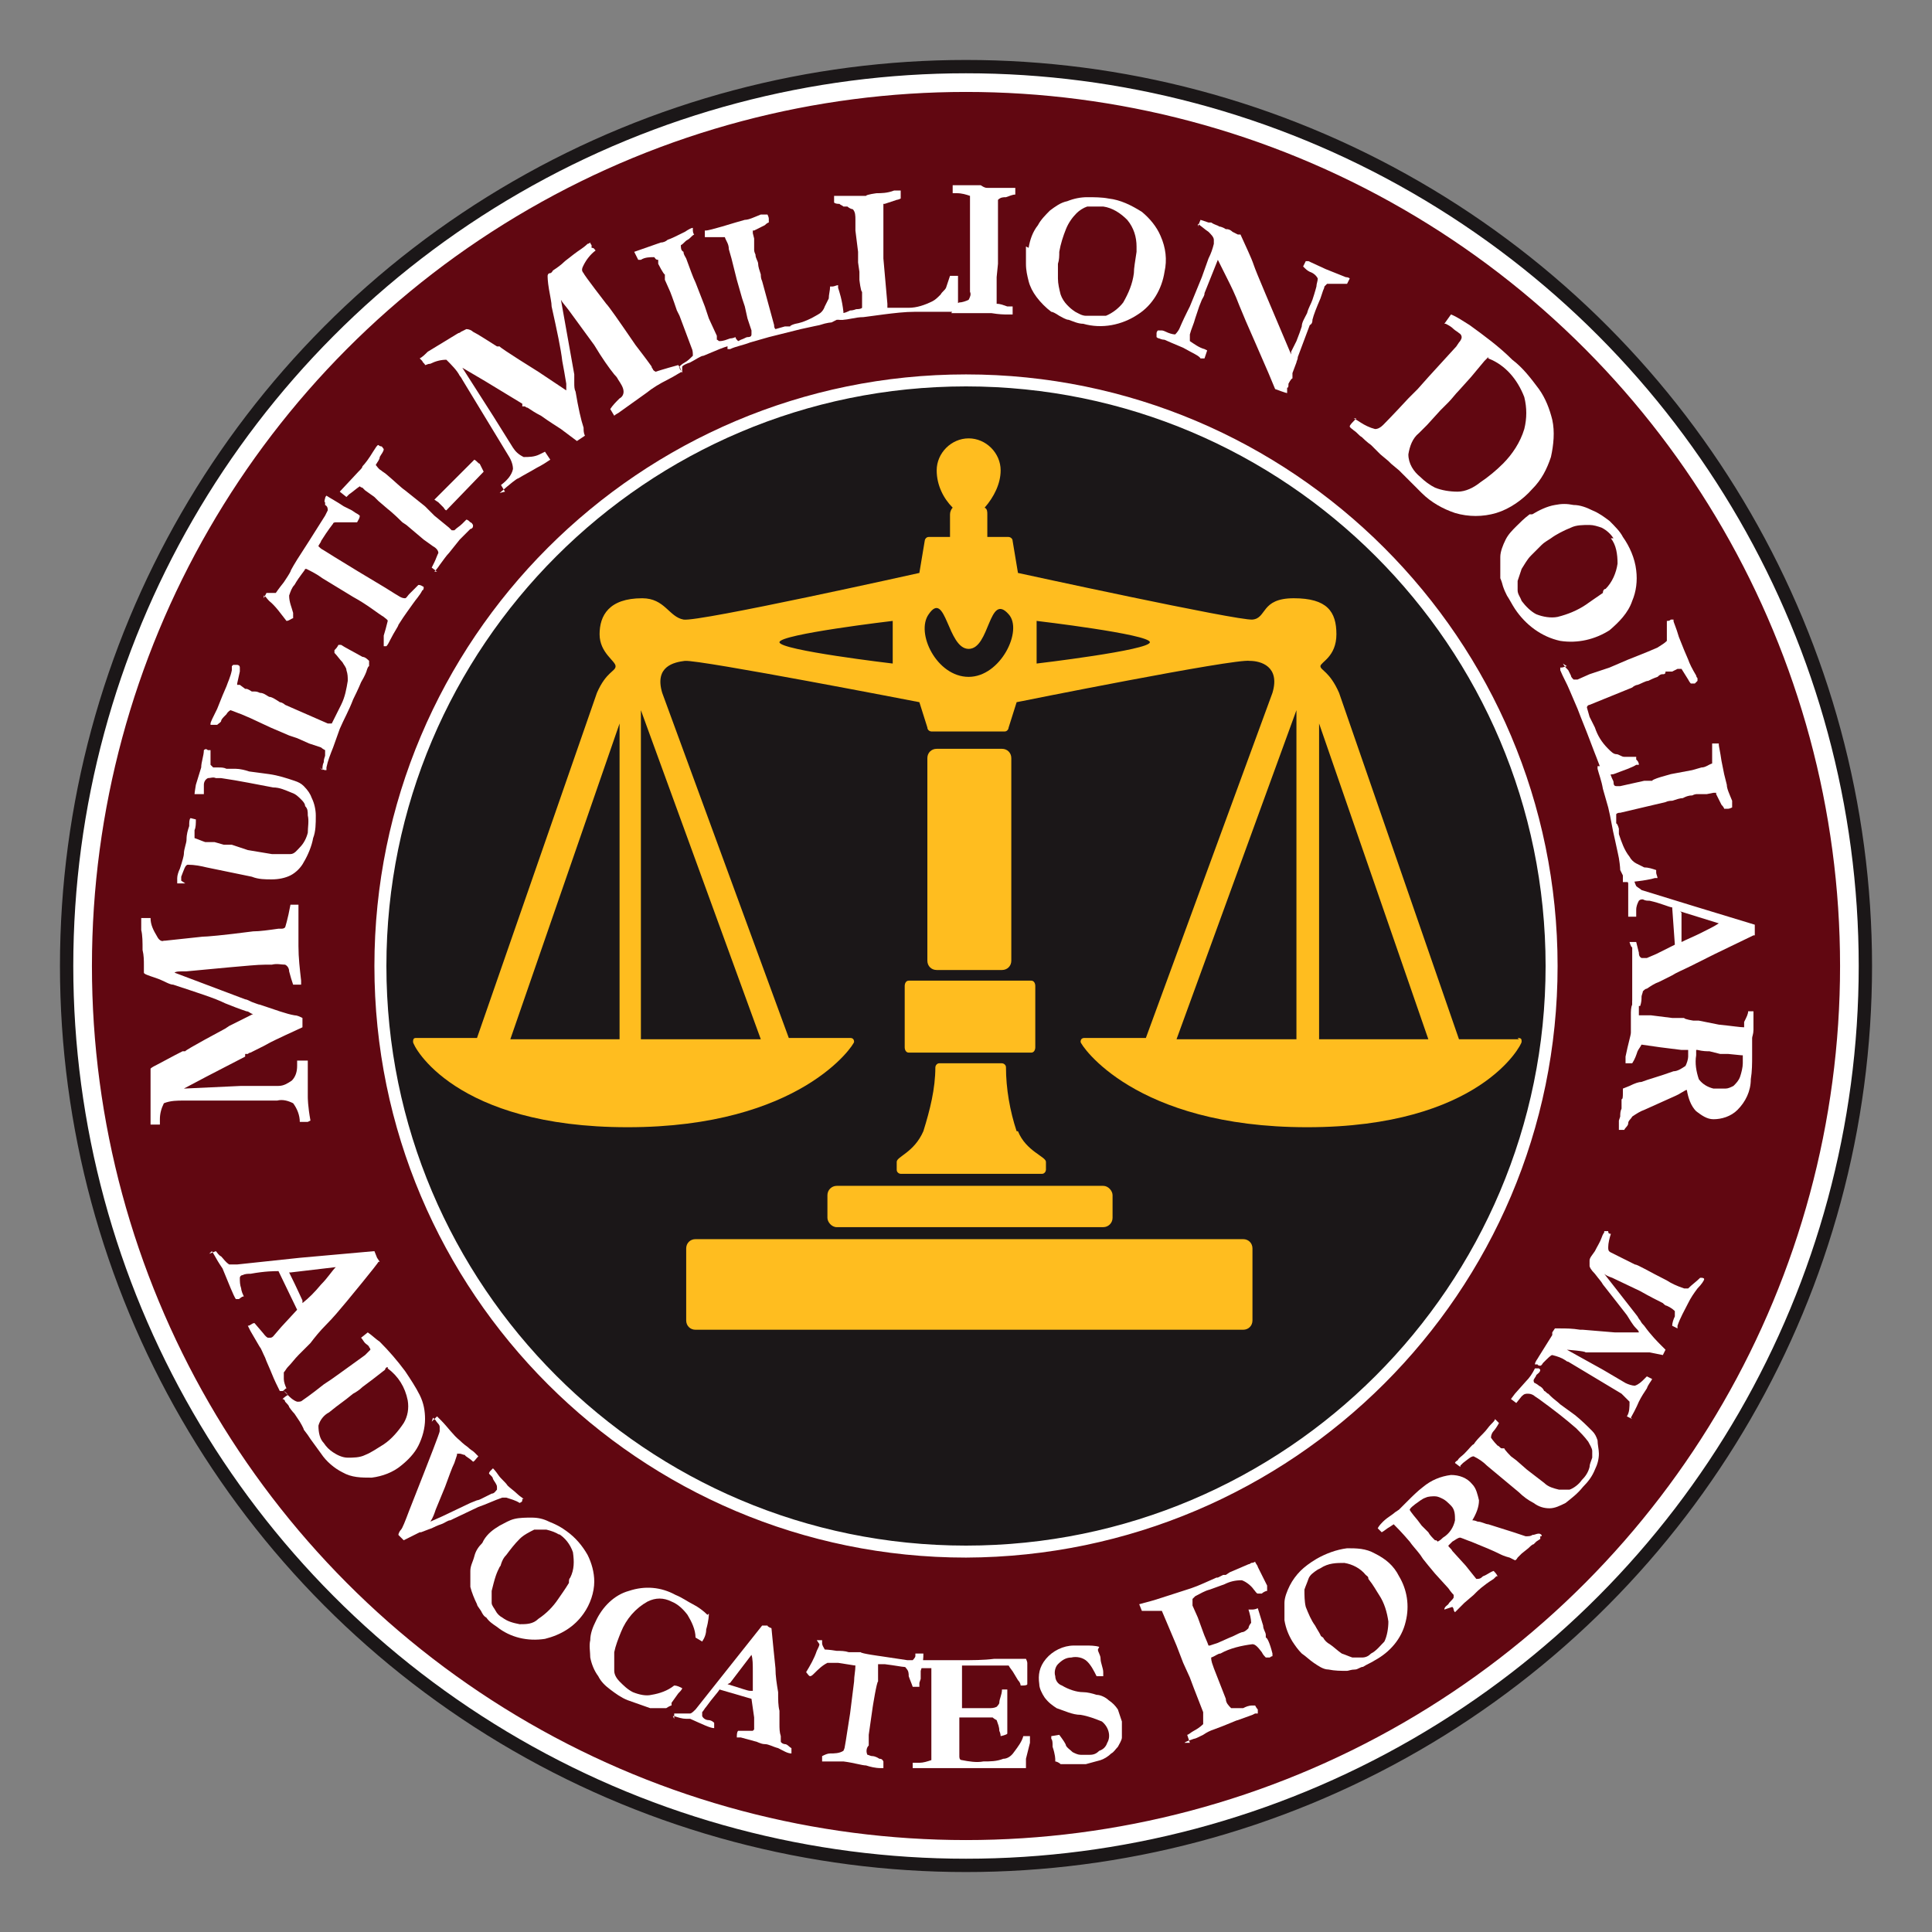<?xml version="1.0" encoding="UTF-8"?>
<svg id="Layer_1" xmlns="http://www.w3.org/2000/svg" width="145" height="145" version="1.1" viewBox="0 0 145 145">
  <rect x="0" y="0" width="145" height="145" fill="#808080" stroke="none"/>
  <!-- Generator: Adobe Illustrator 29.1.0, SVG Export Plug-In . SVG Version: 2.1.0 Build 142)  -->
  <g id="Group_142">
    <path id="Path_161" d="M140,72.5c0,37.3-30.2,67.5-67.5,67.5S5,109.8,5,72.5c0-37.3,30.2-67.5,67.5-67.5,37.3,0,67.5,30.2,67.5,67.5h0" fill="#fff"/>
    <circle id="Ellipse_10" cx="72.5" cy="72.5" r="67.5" fill="none" stroke="#1b1718"/>
    <path id="Path_162" d="M137.6,72.5c0,36-29.2,65.1-65.1,65.1S7.4,108.5,7.4,72.5C7.4,36.5,36.5,7.4,72.5,7.4s65.1,29.2,65.1,65.1h0" fill="#610711"/>
    <circle id="Ellipse_11" cx="72.5" cy="72.5" r="65.1" fill="none" stroke="#610711" stroke-miterlimit="4" stroke-width="1"/>
    <path id="Path_163" d="M116.4,72.5c0,24.3-19.7,43.9-43.9,43.9-24.3,0-43.9-19.7-43.9-43.9,0-24.3,19.7-43.9,43.9-43.9,24.3,0,43.9,19.7,43.9,43.9" fill="#1b1718"/>
    <path id="Path_164" d="M72.5,116.9c-24.5,0-44.4-19.9-44.4-44.4,0-24.5,19.9-44.4,44.4-44.4,24.5,0,44.4,19.9,44.4,44.4,0,24.5-19.9,44.3-44.4,44.4M72.5,29c-24,0-43.5,19.5-43.5,43.5s19.5,43.5,43.5,43.5,43.5-19.5,43.5-43.5h0c0-24-19.5-43.5-43.5-43.5" fill="#fff"/>
    <path id="Rectangle_92" d="M52.2,93h41.1c.4,0,.7.3.7.7v5.4c0,.4-.3.7-.7.7h-41.1c-.4,0-.7-.3-.7-.7h0v-5.4c0-.4.3-.7.7-.7Z" fill="#ffbd1f"/>
    <rect id="Rectangle_93" x="62.1" y="89" width="21.4" height="3.1" rx=".7" ry=".7" fill="#ffbd1f"/>
    <path id="Path_165" d="M76.3,84.9c-.5-1.5-.8-3.2-.8-4.8,0-.2-.2-.3-.3-.3h-4.7c-.2,0-.3.2-.3.3,0,1.6-.4,3.2-.9,4.8-.7,1.6-2,1.9-2,2.3v.6c0,.2.2.3.3.3h10.6c.2,0,.3-.2.3-.3h0v-.6c0-.4-1.5-.8-2.1-2.3" fill="#ffbd1f"/>
    <path id="Path_166" d="M77.7,78.6c0,.2-.1.4-.3.4h-9.2c-.2,0-.3-.2-.3-.4v-4.6c0-.2.1-.4.3-.4h9.2c.2,0,.3.2.3.4v4.6Z" fill="#ffbd1f" fill-rule="evenodd"/>
    <path id="Rectangle_94" d="M70.3,56.2h4.9c.4,0,.7.3.7.7h0v15.2c0,.4-.3.7-.7.7h-4.9c-.4,0-.7-.3-.7-.7v-15.2c0-.4.3-.7.7-.7Z" fill="#ffbd1f"/>
    <path id="Path_167" d="M114,78h-4.5l-9-26c-.7-1.6-1.4-1.7-1.4-2s1.2-.7,1.2-2.4-.7-2.7-3.2-2.7-2,1.5-3.1,1.6-17.6-3.5-17.6-3.5l-.4-2.4c0-.2-.2-.3-.3-.3h-1.6c0,0,0-.2,0-.3v-1.4c0-.2,0-.4-.2-.5.7-.8,1.2-1.8,1.2-2.8,0-1.3-1.1-2.4-2.4-2.4s-2.4,1.1-2.4,2.4c0,1.1.5,2.1,1.2,2.8-.1.1-.2.3-.2.5v1.4c0,0,0,.2,0,.3h-1.6c-.2,0-.3.2-.3.3h0s-.4,2.4-.4,2.4c0,0-16.6,3.7-17.7,3.5s-1.4-1.6-3.1-1.6c-2.5,0-3.2,1.3-3.2,2.7s1.2,2,1.2,2.4-.7.4-1.4,2l-9,25.9h-4.5c-.2,0-.3,0-.3.3,0,0,0,0,0,0,0,.3,3.1,6.4,16.1,6.4s17-6.2,17-6.4c0-.2-.1-.3-.3-.3,0,0,0,0,0,0h-4.6l-9.5-25.9c-.6-2,.9-2.3,1.7-2.4,1.1-.1,17.6,3.1,17.6,3.1l.6,1.9c0,.2.2.3.3.3h5.5c.2,0,.3-.2.3-.3l.6-1.9s16.4-3.3,17.5-3.1c.8,0,2.3.4,1.7,2.4l-9.5,25.9h-4.6c-.2,0-.3.1-.3.3,0,0,0,0,0,0,0,.2,4,6.4,17,6.4s16.1-6.2,16.1-6.4c0-.2,0-.3-.3-.3,0,0,0,0,0,0M46.5,78h-8.2l8.2-23.7v23.7ZM57.1,78h-9v-24.7l9,24.7ZM67,49.8s-8.5-1-8.5-1.6,8.5-1.6,8.5-1.6v3.2ZM72.7,50.8c-2.4,0-4-3.3-3-4.7,1.3-1.9,1.4,2.6,3,2.6s1.5-4.3,3-2.6c1.1,1.2-.6,4.7-3,4.7M77.8,49.8v-3.2s8.5,1,8.5,1.6-8.5,1.6-8.5,1.6M97.3,78h-9l9-24.7v24.7ZM99,78v-23.7l8.2,23.7h-8.2Z" fill="#ffbd1f"/>
    <path id="Path_168" d="M23.1,84.2h-.6c0-.5-.2-1-.5-1.4-.4-.2-.8-.3-1.2-.2h-3.3c0,0-3.3,0-3.3,0h-.4c-.5,0-1,0-1.5.2-.2.4-.3.8-.3,1.2,0,.2,0,.3,0,.4-.2,0-.3,0-.4,0h-.3c0-.2,0-.5,0-.8v-2.7c0,0,0-.1,0-.3v-.4c.1-.1.3-.2.5-.3.4-.2,1.1-.6,1.9-1h.2c0-.1,3-1.7,3-1.7l.3-.2.6-.3.6-.3.6-.3c-.2,0-.3-.2-.5-.2-.6-.2-1.1-.4-1.6-.6-.8-.4-2.1-.8-3.9-1.4-.3,0-.7-.3-1.3-.5s-.9-.3-.9-.4c0,0,0-.2,0-.3,0,0,0-.2,0-.3,0-.3,0-.7-.1-1.1,0-.6,0-1.1-.1-1.5,0-.4,0-.6,0-.7,0,0,0-.1,0-.2,0,0,.2,0,.2,0h.5c0,.5.2.9.5,1.4.1.2.3.4.5.3h.1s2.8-.3,2.8-.3c.3,0,1.5-.1,3.8-.4.5,0,1.2-.1,1.9-.2,0,0,.2,0,.2,0,.1,0,.2,0,.3-.1,0,0,.2-.6.4-1.7,0,0,.2,0,.2,0,.1,0,.3,0,.4,0,0,.2,0,.6,0,1.2,0,.6,0,1.2,0,1.9,0,.9.1,1.7.2,2.6,0,.1,0,.2,0,.3h-.6c-.1-.3-.2-.6-.3-1,0-.2-.1-.4-.3-.5-.3,0-.6-.1-1,0-.2,0-.4,0-.5,0-.6,0-1.5.1-2.7.2l-3.2.3c-.5,0-.8,0-.9.1l5.3,2c.1,0,.3.1.5.2.3.1.5.2.6.2,1.2.4,2,.7,2.6.8.2,0,.4.1.6.2v.7s-1.3.6-1.3.6c-.4.2-.9.4-1.6.8-.4.2-.8.4-1,.5-.1,0-.2.1-.2.1h-.2c0,.1,0,.1,0,.2l-2.9,1.5-1.7.9,4.3-.2h2.8c.4,0,.7-.2,1-.4.3-.3.4-.7.4-1.1v-.4c0,0,.8,0,.8,0,0,.4,0,.7,0,1.1,0,.5,0,1.1,0,1.6,0,.1,0,.7.2,1.8" fill="#fff"/>
    <path id="Path_169" d="M13.9,66.3h-.6c0-.2,0-.3,0-.4,0-.2.1-.5.2-.7.2-.6.3-1,.3-1.1,0-.4.2-.8.2-1.1,0-.4.1-.7.2-1,0-.3,0-.5.1-.6h0s.4.1.4.1h0c0,.3,0,.6-.1.8,0,.2,0,.4,0,.6.3.1.5.2.8.3.2,0,.3,0,.4,0h.3s.7.2.7.2h.6c0,0,1.2.4,1.2.4l1.8.3c.5,0,.9,0,1.4,0,.3,0,.5-.3.7-.5.3-.3.5-.7.6-1.1,0-.4.1-.9,0-1.3,0-.3,0-.5-.2-.7,0-.2-.2-.4-.3-.5-.2-.2-.4-.4-.7-.5-.5-.2-.9-.4-1.4-.4-1.1-.2-2.5-.5-3.9-.7h-.4c-.2-.1-.4,0-.6,0-.2.1-.3.3-.3.5v.7c-.1,0-.2,0-.2,0h-.5c0-.1.1-.7.1-.7l.4-1.3c0-.4.2-.9.2-1.3h0c.1-.1.2-.1.3,0,0,0,.1,0,.2,0,0,.2,0,.4,0,.6,0,.2,0,.4,0,.5,0,0,.1.1.2.2,0,0,.2,0,.4,0,.2,0,.4,0,.6.1.2,0,.3,0,.4,0s.2,0,.3,0c.3,0,.7.1,1,.2l1.5.2c.7.1,1.3.3,1.9.5.3.1.5.2.7.4.3.3.5.6.6.9.2.4.3.9.3,1.3,0,.6,0,1.2-.2,1.7-.1.6-.4,1.3-.7,1.8-.2.4-.6.8-1,1-.4.2-.9.3-1.4.3-.5,0-1,0-1.5-.2l-3.4-.7c-.4-.1-.9-.2-1.4-.2-.2,0-.3.4-.5.9,0,.1,0,.2,0,.3" fill="#fff"/>
    <path id="Path_170" d="M24.2,57.8c0-.2,0-.4.1-.6,0-.3.1-.4.1-.5,0-.1,0-.3,0-.4,0,0-.2-.1-.3-.2l-.9-.3-.9-.4-.6-.2-.7-.3-.7-.3-1.5-.7-.7-.3h0c-.3-.1-.5-.2-.8-.3,0,0-.2.1-.3.3l-.2.2c0,0-.2.2-.2.3,0,.1-.2.2-.3.3-.1,0-.2,0-.3,0,0,0,0,0-.2,0,0,0,0,0,0-.1,0-.1.2-.5.5-1.1l.4-1,.3-.7c.1-.3.3-.7.4-1.2,0-.1,0-.2,0-.3,0,0,0,0,.1-.1,0,0,.2,0,.3,0,0,0,.2,0,.2.2,0,.1,0,.2,0,.3l-.2.9s0,0,0,.1c0,0,0,0,0,0h.2c0,0,.4.3.4.3h.1s0,0,0,0c0,0,.1,0,.4.2,0,0,.1,0,.2,0s.2,0,.4.1c.3,0,.5.2.7.3.2,0,.5.2.8.4.1,0,.3.1.4.2l3.2,1.4c0,0,.2,0,.3,0l.3-.6.2-.4.2-.4c.3-.6.4-1.2.5-1.8,0-.3,0-.5-.1-.8,0-.2-.2-.4-.3-.6-.2-.2-.4-.5-.6-.7v-.2c.1-.1.2-.2.3-.4h.2c.3.2.9.5,1.6.9.2,0,.4.2.5.3,0,0,0,.1,0,.2v.2c-.1,0-.2.4-.2.4,0,0-.1.3-.4.8,0,0-.2.5-.6,1.3-.3.8-.7,1.5-1,2.2l-.5,1.4c-.2.5-.4,1-.5,1.5h0c0,.1,0,.2,0,.2,0,0,0,0-.1,0-.1,0-.3-.1-.4-.2" fill="#fff"/>
    <path id="Path_171" d="M19.8,44.9l.2-.4h.1c.2,0,.4,0,.6,0,0,0,.2-.3.6-.8.2-.3.4-.6.5-.8h0c0-.1.5-.9.5-.9l.9-1.4,1.2-1.9.2-.4c0-.1,0-.3-.2-.4v-.2c-.1,0,0-.3,0-.3,0,0,0-.1.1-.2.3.2.7.4,1.3.8l.6.3.3.2c0,0,.2.1.3.2,0,.2-.1.3-.2.5-.3,0-.6,0-.9,0-.2,0-.4,0-.7,0,0,0-.2,0-.2.1,0,0-.4.5-.9,1.3,0,.1-.2.3-.2.4.1.1.2.2.4.3l.8.5,1.8,1.1,2,1.2.8.5c.2.1.4.3.7.3.1,0,.2-.2.3-.3,0,0,.2-.2.4-.4,0,0,.2-.2.3-.3.2,0,.3.1.3.1,0,0,.1,0,.1.1,0,0,0,.2-.1.2-.2.4-.5.7-.7,1-.2.3-.6.8-1.1,1.6,0,.1-.3.5-.6,1.1-.1.2-.2.4-.3.5,0,0-.1,0-.1,0h-.1c0,0,0-.1,0-.1,0-.2,0-.5,0-.7.1-.3.2-.7.3-1.1,0-.1-.2-.2-.3-.3-.5-.3-1.2-.9-2.3-1.5l-2.3-1.4c-.4-.3-.8-.5-1.2-.7,0,0,0,0-.1,0,0,0,0,0,0,0,0,.1-.4.5-.8,1.2-.2.2-.3.5-.4.8,0,.5.2.9.3,1.3,0,.2,0,.3,0,.4-.1,0-.3.2-.5.2-.4-.5-.8-1.1-1.3-1.5-.2-.2-.3-.4-.4-.4" fill="#fff"/>
    <path id="Path_172" d="M32.8,42.9l-.4-.3c0,0,.1-.2.2-.4.1-.2.2-.5.3-.7,0-.2-.2-.4-.4-.5l-.7-.5-1.3-1.1-.3-.2c-.7-.7-1.1-1-1.1-1l-.7-.6-.3-.3-.7-.5-.2-.2c0,0-.1,0-.2-.1-.3.2-.5.4-.8.6,0,0-.1.1-.2.2l-.5-.4,1.4-1.5c.2-.2.3-.3.3-.4.2-.2.5-.6.8-1.1.2-.3.3-.5.4-.5,0,0,.1.1.2.1s.1.1.2.2c0,.2-.2.4-.3.6,0,.2-.2.4-.3.6.1.1.2.3.4.4.1.1.3.2.4.3.6.5,1.1,1,1.4,1.2l1.5,1.2.7.7,1.1.9.2.2s0,0,.2,0c.2-.2.4-.3.6-.5,0,0,.1-.1.3-.3.1,0,.2.1.3.2,0,0,.1,0,.2.2,0,0,0,0,0,.1,0,.1-.1.2-.2.2,0,0,0,0-.1.1,0,0-.3.3-.7.7l-.8,1c-.2.2-.4.5-.7.9-.2.3-.3.4-.4.5" fill="#fff"/>
    <path id="Path_173" d="M32.9,37.2l1.6-1.6.8-.8c.1-.1.2-.2.3-.3.2.1.3.3.4.3h0c0,0,.2.4.2.4,0,0,0,0,.1.2h0c0,0-2.8,2.9-2.8,2.9-.1,0-.2-.2-.2-.2,0,0-.2-.2-.3-.3,0,0,0,0-.1-.1l-.3-.2h0Z" fill="#fff"/>
    <path id="Path_174" d="M37.9,36.9l-.3-.5c.4-.3.8-.7.9-1.2,0-.4-.2-.8-.4-1.1l-1.7-2.8-1.7-2.8c-.1-.2-.2-.3-.2-.3-.2-.4-.6-.8-1-1.2-.4,0-.8.1-1.2.3-.2,0-.3.1-.4.1,0-.1-.2-.2-.2-.3l-.2-.2c.2-.1.4-.3.6-.5l2.3-1.4c0,0,.1,0,.2-.1l.4-.2c.2,0,.4.1.5.2.4.2,1,.6,1.8,1.1h.2c0,.1,2.9,1.9,2.9,1.9l.3.2.6.4.6.4.6.4c0-.2,0-.4,0-.5-.1-.6-.2-1.2-.3-1.7-.1-.9-.4-2.3-.8-4.1,0-.3-.1-.7-.2-1.3s-.1-.9-.1-1c0,0,0-.2.2-.2,0,0,.1,0,.2-.2.3-.2.6-.4.9-.7.5-.4.9-.7,1.2-.9.3-.2.5-.4.5-.4,0,0,.1,0,.2-.1,0,0,0,.1.1.2v.2c.2,0,.2.1.3.2-.4.3-.7.7-.9,1.1-.1.2-.2.4,0,.6h0c0,.1,1.7,2.3,1.7,2.3.2.2.9,1.2,2.2,3.1.3.4.7.9,1.2,1.6,0,0,0,.1.1.2,0,.1.2.2.2.2s.6-.2,1.7-.5c0,0,.1.1.1.2,0,.1.1.2.2.3-.1,0-.5.3-1.1.6-.6.3-1.1.6-1.6,1-.7.5-1.4,1-2.1,1.5,0,0-.2.1-.3.2l-.3-.5c.2-.3.4-.5.7-.8.2-.1.3-.3.3-.5,0-.3-.2-.6-.4-.9-.1-.2-.2-.3-.3-.4-.4-.5-.9-1.2-1.5-2.2l-1.9-2.6c-.3-.4-.5-.6-.6-.8l1,5.6c0,.1,0,.3,0,.6,0,.3,0,.5.1.7.2,1.2.4,2.1.6,2.7,0,.2,0,.4.1.6l-.6.4-1.2-.9c-.3-.2-.8-.5-1.5-1-.4-.2-.7-.4-1-.6-.1,0-.2-.1-.2-.1h-.2c0-.2,0-.2,0-.2l-2.8-1.7-1.7-1,2.3,3.6,1.5,2.4c.2.3.4.5.8.7.4,0,.8,0,1.2-.2l.4-.2.4.6c-.3.2-.6.4-1,.6-.5.3-.9.5-1.4.8-.1,0-.6.4-1.4,1.1" fill="#fff"/>
    <path id="Path_175" d="M51.2,28l-.2-.5c0,0,.2-.2.4-.3.2-.1.4-.3.6-.5,0-.2,0-.4-.1-.6l-.3-.8-.6-1.6-.2-.4c-.3-.9-.5-1.4-.5-1.4l-.4-.9v-.4c-.1,0-.5-.8-.5-.8v-.3c-.2,0-.2-.1-.3-.2-.3,0-.7,0-1,.2,0,0-.2,0-.2,0l-.3-.6,2-.7c.2,0,.4-.1.5-.2.3-.1.7-.3,1.3-.6.3-.2.5-.3.6-.3,0,0,0,.2,0,.2,0,0,0,.2.1.3-.2.1-.3.3-.5.4-.2.1-.3.3-.5.4,0,.2,0,.4.2.5,0,.2.1.3.2.5.3.8.5,1.4.7,1.8l.7,1.8.3.9.6,1.3v.3c.1,0,.1.1.2.1.3,0,.5-.1.8-.2,0,0,.2,0,.4-.1,0,.1.1.2.2.3,0,0,0,.1,0,.2,0,0,0,0-.1,0-.1,0-.2.1-.2.1,0,0-.1,0-.2,0,0,0-.4.1-.9.3l-1.2.5c-.2,0-.6.3-1,.5-.3.1-.5.2-.6.3" fill="#fff"/>
    <path id="Path_176" d="M55,25.8c.2-.1.4-.2.6-.3.3-.1.4-.2.5-.2.1,0,.3,0,.3-.2,0,0,0-.2,0-.3l-.3-.9-.2-.9-.2-.6-.2-.7-.2-.7-.4-1.6-.2-.7h0c0-.4-.2-.6-.3-.9-.1,0-.3,0-.5,0h-.3c-.1,0-.2,0-.3,0-.1,0-.3,0-.4,0,0-.1,0-.2,0-.3,0,0,0,0,0-.2,0,0,0,0,.1,0,.1,0,.5-.1,1.2-.3l1-.3.7-.2c.3,0,.7-.2,1.2-.4.1,0,.2,0,.3,0,0,0,.1,0,.2,0,0,0,.1.2.1.3,0,0,0,.2,0,.3,0,0-.1,0-.3.2l-.8.4s0,0-.1,0c0,0,0,0,0,0v.2s.1.4.1.4h0c0,.1,0,.2,0,.2,0,0,0,.2,0,.4,0,0,0,.1,0,.2s0,.2.1.4c0,.3.2.5.2.7,0,.2.1.5.2.8,0,.1,0,.3.1.5l.9,3.3c0,.1,0,.2.1.3l.7-.2h.4c0-.1.4-.2.4-.2.6-.1,1.2-.4,1.7-.7.2-.1.4-.3.5-.6.1-.2.2-.4.3-.6,0-.3.1-.6.1-.9h.2c.1,0,.3-.1.4-.1v.2c.1.3.3.9.4,1.8,0,.2,0,.4,0,.6,0,0-.1,0-.2,0h-.3c0,0-.4.2-.4.2,0,0-.3,0-.9.2,0,0-.5.1-1.4.3-.8.2-1.6.4-2.4.6l-1.4.4c-.5.2-1.1.3-1.5.5h-.1s0,0-.1,0c0,0,0,0,0-.1,0-.1,0-.3,0-.4" fill="#fff"/>
    <path id="Path_177" d="M63.2,23.5c.2,0,.4-.1.6-.2.3,0,.4-.1.5-.1.1,0,.3,0,.4-.1,0,0,0-.2,0-.3v-.9c-.1,0-.2-.9-.2-.9v-.6c0,0-.1-.7-.1-.7v-.8c0,0-.2-1.6-.2-1.6v-.7c0,0,0-.1,0-.1,0-.3,0-.6-.2-.8-.1,0-.3-.1-.4-.2h-.3c-.1-.1-.2-.1-.3-.2-.1,0-.3,0-.4-.1,0-.1,0-.2,0-.3,0,0,0,0,0-.2,0,0,0,0,.1,0,.1,0,.5,0,1.3,0h1c0-.1.8-.2.8-.2.3,0,.8,0,1.3-.2.2,0,.2,0,.3,0,0,0,.1,0,.2,0,0,0,0,.2,0,.3,0,0,0,.2,0,.3,0,0-.2.1-.3.1l-.9.3s0,0-.1,0c0,0,0,0,0,0v.2s0,.5,0,.5h0c0,.1,0,.2,0,.2,0,0,0,.2,0,.4,0,0,0,.1,0,.2s0,.2,0,.4c0,.3,0,.5,0,.8,0,.3,0,.5,0,.9,0,.1,0,.3,0,.5l.3,3.4c0,.1,0,.2,0,.3h.7s.4,0,.4,0h.5c.6,0,1.2-.2,1.8-.5.2-.1.4-.3.6-.5.1-.2.3-.3.4-.5.1-.3.2-.6.3-.9h.2c.1,0,.3,0,.4,0v.2c0,.3,0,1,0,1.8,0,.2,0,.4,0,.7,0,0-.1,0-.2,0h-.3s-.4,0-.4,0c0,0-.3,0-.9,0,0,0-.6,0-1.4,0s-1.6.1-2.4.2l-1.5.2c-.6,0-1.1.2-1.6.2h-.1s0,0-.1,0c0,0,0,0,0-.1,0-.1,0-.3,0-.4" fill="#fff"/>
    <path id="Path_178" d="M71.5,23.3v-.5c.1,0,.3,0,.5-.1.2,0,.5-.1.7-.2.1-.2.2-.4.1-.6v-.9s0-1.7,0-1.7v-.4c0-1,0-1.5,0-1.5v-1s0-.4,0-.4v-.8s0-.3,0-.3c0,0,0-.2,0-.2-.3-.1-.6-.2-1-.2,0,0-.2,0-.3,0v-.6h2.1c.3.2.4.2.5.2.3,0,.7,0,1.4,0,.4,0,.6,0,.7,0v.2c0,0,0,.2,0,.3-.2,0-.4.1-.7.2-.2,0-.4,0-.6.2,0,.2,0,.4,0,.5,0,.2,0,.3,0,.5,0,.8,0,1.4,0,1.9v1.9s-.1,1-.1,1v1.5s0,.3,0,.3c0,0,0,.1,0,.2.3,0,.5.1.8.2,0,0,.2,0,.4,0,0,.1,0,.2,0,.4,0,0,0,.1,0,.2,0,0,0,0-.1,0-.2,0-.2,0-.3,0,0,0-.1,0-.2,0,0,0-.4,0-1-.1h-1.3c-.3,0-.6,0-1.1,0-.3,0-.5,0-.6,0" fill="#fff"/>
    <path id="Path_179" d="M77.2,18.6c.1-.6.3-1.2.7-1.7.2-.4.6-.8.9-1.1.4-.3.8-.6,1.3-.7.5-.2,1-.3,1.5-.3.5,0,1.1,0,1.6.1.9.1,1.7.5,2.5,1,.6.5,1.1,1.1,1.4,1.8.4.9.5,1.8.3,2.7-.2,1.3-.9,2.5-2,3.2-1.2.8-2.7,1.1-4.1.7-.4,0-.8-.2-1.1-.3-.2,0-.5-.2-.7-.3-.3-.2-.5-.3-.6-.3-.4-.3-.8-.7-1.1-1.1-.3-.4-.5-.8-.6-1.2-.1-.4-.2-.8-.2-1.3,0-.4,0-.9,0-1.3M82.8,15.5c-.4,0-.8,0-1.2,0-.3.1-.6.3-.8.5-.3.3-.6.7-.8,1.2-.2.5-.4,1.1-.5,1.7,0,.3,0,.6-.1.9,0,0,0,.2,0,.3,0,.3,0,.5,0,.8,0,.4.1.8.2,1.2.1.3.3.6.5.8.2.2.3.3.6.5.2.1.5.3.8.3.5,0,1,0,1.5,0,.5-.2,1-.6,1.3-1,.4-.7.7-1.4.8-2.2,0-.4.1-.9.2-1.6h0c0-.2,0-.3,0-.4,0-.7-.2-1.4-.7-2-.5-.5-1.1-.9-1.8-1" fill="#fff"/>
    <path id="Path_180" d="M89.9,17l.2-.5.6.2h.2c.3.2.5.2.6.3,0,0,.2,0,.5.2,0,0,.1,0,.1,0s.2,0,.4.2l.4.2s.1,0,.2,0c.4.9.8,1.7,1,2.3.2.6,1.2,2.9,2.8,6.7v-.2c0,0,.4-.8.4-.8.2-.5.3-.8.4-1.1,0-.3.2-.6.4-1,.1-.4.3-.7.4-1,.2-.6.3-1,.3-1,0-.2.1-.4.1-.6-.1-.2-.3-.4-.6-.5-.2-.1-.3-.2-.5-.4l.2-.4h.2c0,0,1.3.6,1.3.6l1.5.6c0,0,.2,0,.3.1l-.2.4c-.1,0-.2,0-.4,0-.2,0-.4,0-.6,0-.2,0-.3,0-.5,0,0,0-.1.1-.2.2,0,0,0,.1-.1.3,0,0-.1.3-.2.6-.3.7-.5,1.2-.6,1.6,0,.1,0,.3-.2.4l-.9,2.4c0,.2-.1.3-.1.4l-.3.8v.4c-.1,0-.3.4-.3.4,0,.2,0,.3-.1.3v.4c-.1,0-.9-.3-.9-.3l-.5-1.2-1-2.3-.7-1.6-.5-1.2c-.3-.8-.6-1.4-.9-2l-.7-1.4-1,2.5c0,.2-.1.3-.2.5l-.2.5-.3.9c-.1.4-.3.8-.4,1.2,0,0,0,.2,0,.3,0,0,0,.2,0,.2.3.2.7.5,1.1.6,0,0,0,0,.2.1l-.2.6h-.3c-.1-.2-.6-.4-1.3-.8-.7-.3-1.2-.5-1.4-.6-.2,0-.4-.1-.4-.1,0,0-.1,0-.2-.1,0-.1,0-.2,0-.3,0,0,0-.1.1-.2.1,0,.2,0,.3,0,0,0,.1,0,.3.1.2.1.5.2.7.2,0,0,.2-.2.3-.4.3-.7.5-1.1.6-1.3l.2-.4.9-2.2.5-1.4c.2-.4.3-.7.4-1.1,0-.1,0-.2,0-.3,0-.2-.2-.4-.4-.6-.3-.2-.5-.4-.8-.6" fill="#fff"/>
    <path id="Path_181" d="M101.6,31.4c0,0,.2.1.5.3.3.2.7.4,1.1.5.2,0,.4-.1.6-.3,0,0,.7-.7,1.9-2l.7-.7.8-.9,2.1-2.3.2-.3c0,0,.2-.2.2-.4,0,0,0-.2-.2-.3-.1-.1-.3-.2-.4-.3-.2-.2-.4-.3-.6-.4h-.1c0,0,.5-.7.5-.7.5.2.9.5,1.4.8,1.1.8,2.2,1.6,3.2,2.6.8.6,1.4,1.4,2,2.2.5.7.8,1.5,1,2.3.2.9.1,1.9-.1,2.8-.3.9-.7,1.7-1.4,2.4-.7.8-1.7,1.5-2.7,1.8-1,.3-2.1.3-3.1,0-.9-.3-1.8-.8-2.5-1.5l-1.3-1.3-.4-.4-.6-.5-.2-.2-.6-.5-.7-.7s-.3-.2-.7-.6c-.2-.1-.3-.3-.6-.5-.1-.1-.3-.2-.3-.3,0-.1.2-.3.5-.6M111.7,26.8c-.1.1-.2.2-.3.3l-1,1.2-.9,1c-.3.3-.5.6-.8.9l-.6.6-1,1.1-.6.6c-.5.4-.7,1-.8,1.6,0,.7.4,1.3.9,1.7.3.3.7.6,1.1.8.5.2,1.1.3,1.7.3.6,0,1.2-.3,1.7-.7.6-.4,1.2-.9,1.7-1.4.7-.7,1.3-1.6,1.6-2.6.2-.8.2-1.6,0-2.4-.5-1.3-1.4-2.4-2.7-2.9" fill="#fff"/>
    <path id="Path_182" d="M115,38.6c.5-.3,1.1-.6,1.7-.7.5-.1.9-.1,1.4,0,.5,0,1,.2,1.4.4.5.2.9.5,1.3.8.4.4.8.8,1,1.2.5.7.9,1.6,1,2.5.1.8,0,1.6-.3,2.3-.3.9-1,1.6-1.7,2.2-1.1.7-2.4,1-3.7.8-1.4-.3-2.6-1.2-3.4-2.4-.2-.3-.4-.7-.6-1-.1-.2-.2-.4-.3-.7-.1-.4-.2-.6-.2-.6,0-.5,0-1.1,0-1.6,0-.4.2-.9.4-1.3.2-.4.5-.7.8-1,.3-.3.6-.6,1-.9M121.1,40.4c-.2-.3-.5-.6-.9-.8-.3-.1-.6-.2-.9-.2-.5,0-1,0-1.4.2-.5.2-1.1.5-1.5.8-.3.2-.5.3-.7.5,0,0-.1.1-.2.2-.2.2-.4.4-.6.6-.3.3-.5.7-.7,1-.1.3-.2.6-.3.9,0,.2,0,.5,0,.7,0,.3.2.5.3.8.3.4.7.8,1.1,1,.5.2,1.1.3,1.6.2.8-.2,1.5-.5,2.1-.9.3-.2.7-.5,1.3-.9h0c0-.2.1-.3.2-.3.5-.5.8-1.2.9-1.9,0-.7-.1-1.4-.5-1.9" fill="#fff"/>
    <path id="Path_183" d="M117.3,49.8c.1.2.3.4.4.5.1.2.2.4.2.4,0,.1.1.2.2.3,0,0,.2,0,.3,0l.9-.4.9-.3.6-.2.7-.3.7-.3,1.5-.6.7-.3h0c.3-.2.5-.3.7-.5,0-.1,0-.3,0-.5,0,0,0-.1,0-.3,0-.1,0-.2,0-.3,0-.1,0-.3,0-.4.1,0,.2,0,.3-.1,0,0,0,0,.2,0,0,0,0,0,0,.1,0,.1.2.5.4,1.2l.4,1,.3.7c.1.3.3.7.6,1.2,0,.1.1.2.1.2,0,0,0,.1,0,.2,0,0-.1.1-.2.2,0,0-.2,0-.3,0,0,0-.1-.1-.2-.3l-.5-.8s0,0-.1,0c0,0,0,0,0,0h-.2c0,0-.4.2-.4.2h-.1s0,0,0,0h-.4c0,.2-.1.2-.2.2s-.2,0-.4.2c-.3.1-.5.2-.7.3-.2,0-.5.2-.8.3-.1,0-.3.1-.4.2l-3.2,1.3c-.1,0-.2.1-.2.2l.2.7.2.4.2.4c.2.6.5,1.1,1,1.6.2.2.4.4.6.4.2,0,.4.2.6.2.3,0,.6,0,.9,0v.2c.1.1.2.2.2.4h-.2c-.3.2-.9.4-1.7.7-.2,0-.4.1-.6.2,0,0,0-.1-.1-.2v-.2c-.1,0-.3-.3-.3-.3,0,0-.1-.3-.3-.8,0,0-.2-.5-.5-1.3s-.6-1.5-.9-2.3l-.6-1.4c-.2-.5-.5-1-.7-1.5h0c0-.1,0-.2,0-.2,0,0,0,0,.1,0,.1,0,.3-.1.4-.1" fill="#fff"/>
    <path id="Path_184" d="M120.6,57.6c.1.2.2.4.3.6.1.3.2.4.2.5,0,.1,0,.3.2.3,0,0,.2,0,.3,0l.9-.2.9-.2h.6c0-.1.7-.3.7-.3l.7-.2,1.6-.3.7-.2h0c.3,0,.5-.2.8-.3,0-.1,0-.3,0-.5,0,0,0-.1,0-.3,0-.1,0-.2,0-.3,0-.1,0-.3,0-.4.1,0,.2,0,.3,0,0,0,0,0,.2,0,0,0,0,0,0,.1,0,.1.1.5.2,1.2l.2,1,.2.8c0,.3.2.7.4,1.2,0,.1,0,.2,0,.3,0,0,0,.1,0,.2,0,0-.2.1-.3.1,0,0-.2,0-.3,0,0,0,0-.1-.2-.3l-.4-.8s0,0,0-.1c0,0,0,0,0,0h-.2s-.5.1-.5.1h-.1s0,0,0,0c0,0-.2,0-.4,0,0,0-.1,0-.2,0s-.2,0-.4.1c-.3,0-.5.1-.7.2-.2,0-.5.1-.8.2-.1,0-.3,0-.5.1l-3.4.8c-.1,0-.2,0-.3.1v.7c.1,0,.2.4.2.4v.4c.2.6.4,1.2.8,1.7.1.2.3.4.5.5.2.1.4.2.6.3.3,0,.6.1.9.2v.2c0,.1.1.3.1.4h-.2c-.3.1-.9.2-1.8.3-.2,0-.4,0-.6,0,0,0,0-.1,0-.2v-.3c0,0-.2-.4-.2-.4,0,0,0-.3-.1-.9,0,0-.1-.5-.3-1.4-.2-.8-.3-1.6-.5-2.4l-.4-1.4c-.1-.6-.3-1.1-.4-1.5h0c0-.1,0-.2,0-.2,0,0,0,0,.1,0,.1,0,.3,0,.4,0" fill="#fff"/>
    <path id="Path_185" d="M122,65.3h.5c0,.1.1.3.1.5,0,.2.1.5.2.7.1.1.3.2.4.3l3.9,1.2,4.6,1.4c0,.2,0,.3,0,.5v.3s-.1,0-.1,0l-2.9,1.4c-.6.3-1.2.6-1.8.9-.6.3-1.1.5-1.4.7-.2.1-.6.3-1,.5-.3.1-.6.3-.9.5-.1,0-.2.1-.3.2,0,.1-.1.3-.1.4,0,.2,0,.4-.1.7-.1,0-.2,0-.4,0h-.2c0-.4,0-.8,0-1.2,0-.4,0-.8,0-1.2,0-.4,0-.7,0-.8v-1.2c-.1,0-.2-.4-.2-.4.2,0,.3,0,.5,0l.2.8c0,.1,0,.3.2.4,0,0,.1,0,.2,0,0,0,.1,0,.2,0l.7-.3,1.4-.7-.2-2.8c-.2,0-.8-.3-1.7-.5-.2,0-.3,0-.5-.1-.1,0-.2,0-.3.1-.1.2-.2.4-.2.7,0,0,0,.2,0,.5-.2,0-.3,0-.4,0,0,0-.1,0-.2,0,0-.3,0-1,0-2.2v-.3c-.1-.3-.2-.7-.2-1h0ZM126.2,68.5c0,1.1,0,1.8,0,2v.2c.4-.2.9-.4,1.5-.7s1-.5,1.3-.7l-2.9-.9Z" fill="#fff"/>
    <path id="Path_186" d="M123,74.9c0,.2,0,.4,0,.6,0,.2,0,.5,0,.7,0,0,.1,0,.2,0,0,0,.3,0,.7,0l1.6.2h.9c0,.1.7.2.7.2h.4c.5.1,1,.2,1.5.3,1,.1,1.6.2,1.9.2v-.4c.2-.4.3-.6.3-.8h.4s0,0,0,0c0,.2,0,.4,0,.7,0,.1,0,.3,0,.7,0,.3-.1.5-.1.6v.4s0,.9,0,.9c0,.6,0,1.2-.1,1.8,0,.9-.4,1.7-1,2.3-.5.5-1.2.7-1.8.7-.5,0-.9-.3-1.3-.6-.4-.4-.6-1-.7-1.6-.1,0-.2.1-.4.2-.3.2-.6.3-.8.4l-2,.9c-.3.1-.6.3-.9.5-.1.2-.3.3-.3.5,0,.2-.2.3-.3.5,0,0-.1,0-.2,0,0,0,0,0-.2,0v-.2s0-.1,0-.1v-.4c0,0,.1-.3.1-.3,0-.2,0-.4.1-.6v-.7c.1,0,.1-.2.1-.5v-.3l.5-.2c.4-.2.7-.3.9-.3.5-.2,1.3-.4,2.4-.8.3,0,.6-.2.9-.4.1-.2.2-.5.2-.7,0,0,0-.3,0-.5-.1,0-.3,0-.5,0l-1.6-.2-1.4-.2c-.1.2-.2.3-.3.5-.1.3-.2.6-.4.9-.2,0-.4,0-.5,0,0,0,0-.1,0-.2v-.3c.2-1,.4-1.6.4-1.8,0-.1,0-.2,0-.3v-1c0-.3,0-.6.1-.8v-.3c.2,0,.2,0,.3,0,0,0,.1,0,.2,0M127.3,78.7c0,.2,0,.4,0,.5-.1.6,0,1.2.2,1.8.3.4.7.6,1.1.7.3,0,.6,0,.9,0,.2,0,.4-.1.6-.2.2-.2.4-.4.5-.7.1-.3.2-.7.2-1,0-.2,0-.4,0-.6h-.1s-1-.1-1-.1h-.6c0,0-.8-.2-.8-.2-.2,0-.5,0-.9-.1h-.2Z" fill="#fff"/>
    <path id="Path_187" d="M15.7,94.1l.5-.2c.1.1.2.3.4.4.2.2.3.4.6.6.2,0,.4,0,.6,0l4.7-.5,5.6-.5.2.5.2.3h-.1c0,.1-2.4,3-2.4,3-.5.6-1,1.2-1.5,1.7s-.9,1-1.2,1.4c-.2.2-.5.5-.9.9-.3.3-.5.6-.8.9-.1.1-.2.3-.3.4,0,.2,0,.4,0,.5,0,.2.1.5.2.7-.1,0-.2.2-.3.2,0,0,0,0-.2,0-.2-.4-.4-.8-.6-1.3-.2-.5-.4-.9-.5-1.2-.2-.4-.3-.7-.4-.8l-.7-1.2-.2-.4c.2,0,.3-.2.5-.2l.6.7c.1.1.2.3.4.4,0,0,.1,0,.2,0,0,0,.1,0,.2-.1l.6-.7,1.2-1.3-1.4-2.9c-.3,0-1,0-2.1.2-.2,0-.4,0-.6.1-.1,0-.2.1-.2.2,0,.3,0,.5.1.8,0,0,0,.2.2.6-.2,0-.3.2-.4.2,0,0-.1,0-.2,0-.2-.3-.5-1.1-1-2.3l-.2-.3c-.2-.3-.4-.7-.6-1h0ZM21.7,95.5c.6,1.2.9,1.9,1,2.1v.2c.5-.4.9-.8,1.4-1.4.5-.5.8-1,1.1-1.3l-3.4.4Z" fill="#fff"/>
    <path id="Path_188" d="M21.3,104.4c0,0,.2.1.3.3.2.2.4.4.7.5.2,0,.3,0,.4-.1,0,0,.6-.4,1.6-1.2l.6-.4.7-.5,1.8-1.3.2-.2c0,0,.1-.1.2-.2,0,0,0-.1-.1-.2,0-.1-.2-.2-.3-.3-.1-.1-.2-.3-.3-.4h0c0,0,.5-.4.5-.4.3.2.6.5.9.7.7.7,1.3,1.4,1.9,2.2.4.6.8,1.2,1.1,1.8.3.6.4,1.2.4,1.8,0,.7-.2,1.4-.5,2-.3.6-.8,1.1-1.3,1.5-.6.5-1.4.8-2.2.9-.8,0-1.5,0-2.2-.4-.6-.3-1.2-.8-1.6-1.4l-.8-1.1-.2-.3-.3-.4h0c0-.1-.3-.6-.3-.6l-.4-.6s-.2-.2-.4-.5c0-.1-.2-.3-.3-.4,0-.1-.1-.2-.2-.2,0,0,.2-.2.4-.3M29.1,102.6c-.1,0-.2.1-.2.2l-.9.7-.8.6c-.2.2-.5.4-.7.5l-.5.4-.8.6-.5.4c-.4.2-.7.6-.8,1,0,.5.1,1,.4,1.3.2.3.4.5.7.7.3.2.7.4,1.1.4.4,0,.9,0,1.3-.2.5-.2.9-.5,1.4-.8.6-.4,1.1-1,1.5-1.6.3-.5.4-1.1.3-1.7-.2-1-.7-1.8-1.5-2.4" fill="#fff"/>
    <path id="Path_189" d="M32.4,106.7l.4-.4c.2.2.3.3.3.3.5.5.9,1.1,1.4,1.5,0,0,.3.3.6.5.2.2.4.3.5.4l.3.3c-.2.2-.3.4-.4.4-.3-.3-.6-.4-.6-.5-.1,0-.3-.1-.4-.1,0,0-.1,0-.2,0,0,0,0,0,0,.1l-.2.6c-.2.4-.4,1-.7,1.8l-.7,1.7c-.1.3-.2.6-.4.9l.9-.4,2.1-1,.5-.2c0,0,.1,0,.3-.1.4-.2.6-.3.8-.4.2,0,.3-.2.4-.3,0,0,0-.2,0-.2,0-.2-.2-.4-.3-.6,0,0,0-.1-.1-.2,0,0-.1-.1-.2-.2,0,0,0-.1.1-.2,0,0,.1-.1.2-.2,0,0,.2.2.4.5s.5.5.7.8c.2.2.5.4.7.6.2.2.4.3.5.4h-.1c0,.2,0,.2-.2.3-.3-.2-.7-.3-1-.4,0,0-.2,0-.3,0-.6.2-1.2.5-1.8.7l-2.1,1c-.2,0-.4.2-.7.3s-.5.2-.7.3c0,0-.3.1-.8.3h-.1c-.6.3-1,.5-1.2.6-.1-.1-.2-.2-.2-.2,0,0-.1-.1-.2-.2,0-.1.1-.3.2-.4s.3-.6.6-1.4l1.1-2.8.7-1.8c.3-.8.5-1.3.5-1.4,0-.1,0-.2,0-.3,0-.2-.2-.3-.3-.5l-.2-.2Z" fill="#fff"/>
    <path id="Path_190" d="M36.3,115.6c.3-.5.7-.8,1.2-1.1.4-.2.7-.4,1.1-.5.4-.1.9-.1,1.3-.1.5,0,.9.1,1.3.3.5.2.9.4,1.3.7.7.5,1.2,1.1,1.6,1.8.3.6.5,1.3.5,2,0,.8-.3,1.7-.8,2.4-.7,1-1.7,1.6-2.9,1.9-1.3.2-2.6-.1-3.6-.9-.3-.2-.6-.4-.8-.7-.2-.1-.3-.3-.4-.5-.2-.3-.3-.4-.3-.5-.2-.4-.4-.9-.5-1.3,0-.4,0-.8,0-1.2,0-.4.2-.7.3-1.1.1-.4.3-.7.6-1M42,115.2c-.3-.2-.6-.3-1-.4-.3,0-.6,0-.9,0-.4.2-.8.4-1.1.7-.4.4-.7.8-1,1.2-.2.2-.3.4-.4.7,0,0,0,.1-.1.2-.1.2-.2.4-.3.7-.1.3-.2.7-.3,1.1,0,.3,0,.6,0,.9,0,.2.2.4.3.6.1.2.3.4.5.5.4.3.8.4,1.3.5.5,0,1,0,1.4-.4.6-.4,1.1-.9,1.5-1.5.2-.3.5-.7.8-1.2h0c0-.2,0-.3.1-.4.3-.6.3-1.2.2-1.9-.2-.6-.6-1.1-1.1-1.4" fill="#fff"/>
    <path id="Path_191" d="M53.2,121.1c0,.1,0,.5-.2,1.2,0,.3-.1.6-.3.9l-.5-.3c0-.6-.3-1.2-.6-1.7-.3-.4-.7-.8-1.2-1-.6-.3-1.2-.3-1.8,0-.9.5-1.6,1.3-2,2.3-.2.5-.4,1-.5,1.5,0,.5,0,.9,0,1.4,0,.3.2.6.4.8.3.3.6.6,1,.8.5.2,1,.3,1.4.2.6-.1,1.2-.3,1.7-.7.2,0,.4.1.6.2,0,.1-.2.3-.3.4l-.5.7v.2c-.1,0-.4.2-.4.2-.4,0-.8,0-1.2,0-.6-.2-1.1-.4-1.7-.6-.5-.2-.9-.5-1.3-.8-.4-.3-.7-.6-.9-1-.3-.4-.5-.9-.6-1.4,0-.4-.1-.9,0-1.3,0-.5.2-1,.4-1.4.5-1.1,1.4-2,2.5-2.3,1.2-.4,2.4-.3,3.5.3.5.2.9.5,1.3.7.4.2.8.5,1.1.8" fill="#fff"/>
    <path id="Path_192" d="M50.6,129v-.4c.3,0,.4,0,.6,0,.2,0,.4,0,.6,0,.1,0,.3-.2.4-.3l2.3-2.9,2.7-3.4h.4c0,.1.3.2.3.2h0c0,.1.3,3,.3,3,0,.6.1,1.2.2,1.8,0,.6,0,1,.1,1.4,0,.2,0,.5,0,1,0,.3,0,.6.1.9,0,.1,0,.2,0,.4,0,.1.2.2.3.2.2,0,.3.2.5.3,0,.1,0,.2,0,.3,0,0,0,0,0,.1-.3,0-.6-.2-1-.4-.4-.1-.7-.3-1-.3-.3,0-.6-.2-.7-.2l-1.1-.3h-.3c0-.2,0-.4.1-.5h.7c.1,0,.3,0,.4,0,0,0,0,0,.1-.1,0,0,0-.1,0-.2v-.7c0,0-.2-1.4-.2-1.4l-2.4-.7c-.1.2-.5.6-1,1.3-.1.1-.2.3-.3.4,0,0,0,.2,0,.3.1.2.3.3.5.3,0,0,.2,0,.4.2,0,.2,0,.3,0,.3,0,0,0,0,0,.1-.3,0-.9-.3-1.8-.7h-.3c-.3,0-.6-.1-.9-.2h-.1ZM54.6,126.4c1,.3,1.5.5,1.7.5h.2c0-.4,0-.8,0-1.4,0-.6,0-1-.1-1.3l-1.6,2.1Z" fill="#fff"/>
    <path id="Path_193" d="M61.3,123.1h.4c0,0,0,.2,0,.2,0,.2.1.3.2.5,0,0,.3,0,.9.1.3,0,.6,0,.9.1h.9c0,.1,1.5.3,1.5.3l2,.3h.4c0,0,.2-.2.2-.3v-.2c0,0,.4,0,.4,0,0,0,.1,0,.2,0,0,.3,0,.7-.2,1.3v.6c0,0-.1.3-.1.3,0,0,0,.2,0,.3-.2,0-.3,0-.5,0-.1-.3-.2-.5-.3-.8,0-.2,0-.4-.2-.6,0,0,0-.1-.2-.1-.1,0-.6-.1-1.4-.2-.1,0-.3,0-.5,0,0,.1,0,.3,0,.4v.9c-.1,0-.4,1.9-.4,1.9l-.3,2.1v.8c-.2.2-.2.5-.1.7.1,0,.2.1.4.1,0,0,.2,0,.5.2.1,0,.2,0,.3.2,0,.2,0,.3,0,.3,0,0,0,.1,0,.2,0,0-.2,0-.2,0-.4,0-.8-.1-1.1-.2-.3,0-.9-.2-1.7-.3-.1,0-.5,0-1.1,0-.2,0-.4,0-.5,0,0,0,0-.1,0-.2h0c0-.1,0-.2,0-.2.2-.1.4-.2.6-.2.3,0,.7,0,1-.2,0,0,.1-.2.1-.3.1-.5.2-1.3.4-2.5l.3-2.4c0-.4.1-.8.1-1.2,0,0,0,0,0,0,0,0,0,0,0,0-.1,0-.6-.1-1.3-.2-.3,0-.6,0-.8,0-.4.2-.7.5-1,.8-.1.1-.2.2-.3.2-.1,0-.2-.2-.3-.3.3-.5.6-1,.8-1.6.1-.2.2-.4.2-.5" fill="#fff"/>
    <path id="Path_194" d="M68.9,124.6c.2,0,.5,0,.7,0,.4,0,.8,0,1.2,0,.2,0,.6,0,1.2,0,1,0,1.8,0,2.6-.1h1.2c.4,0,.8,0,1.2,0,0,0,.1.2.1.3v1.3s0,.3,0,.3h0c0,.1-.3.1-.3.1,0,0-.1,0-.2,0,0,0,0-.2-.2-.4l-.3-.5c-.1-.2-.3-.4-.4-.6-.1,0-.3,0-.4,0h-.4c-.4,0-.8,0-1.3,0-.5,0-1,0-1.4,0,0,.1,0,.5,0,1.3v1.1s0,.8,0,.8c0,0,.2,0,.3,0,.8,0,1.3,0,1.7,0,.2,0,.4,0,.6-.1,0,0,.2-.2.2-.3,0-.3.2-.6.2-1h0s.4,0,.4,0c0,.4,0,.7,0,.9,0,.5,0,.8,0,.9,0,.1,0,.2,0,.3,0,.1,0,.3,0,.6,0,.3,0,.5,0,.6h0c0,.1-.5.2-.5.2,0,0,0-.2-.1-.4,0-.3-.1-.5-.2-.8,0,0-.2-.1-.3-.2-.3,0-.6,0-1,0-.7,0-1.2,0-1.5,0v.2c0,.5,0,.9,0,1.3v1.4c0,.1,0,.3.2.3.5.1,1.1.2,1.6.1.5,0,1,0,1.5-.2.3,0,.6-.2.8-.5.3-.4.6-.8.7-1.2.1,0,.2,0,.3,0h.2c0,.1,0,.2,0,.3v.2s-.3,1.2-.3,1.2v.7c-.4,0-.6,0-.8,0-.2,0-.9,0-2,0-.7,0-1.6,0-2.7,0-.5,0-1.2,0-1.9,0h-1.1s0-.4,0-.4c.2,0,.3,0,.5,0,.3,0,.6-.1.9-.2,0-.2,0-.3,0-.5,0,0,0-.2,0-.4v-2.7c0,0,0-.7,0-.7v-1c0,0,0-.7,0-.7v-.8c0,0,0,0,0-.1,0,0-.1,0-.2,0,0,0-.1,0-.2,0-.2,0-.5,0-.7,0,0,0-.2,0-.3,0v-.5Z" fill="#fff"/>
    <path id="Path_195" d="M82.4,123.8c0,.2.2.4.2.7,0,.3.2.7.2,1,0,0,0,.2,0,.3h0s-.5,0-.5,0h0c-.2-.4-.4-.8-.7-1.1-.3-.3-.8-.4-1.2-.3-.4,0-.7.2-1,.5-.2.2-.3.6-.2.9,0,.3.2.6.5.7.5.3,1.1.5,1.6.5.3,0,.7.1,1,.2.3,0,.7.2.9.4.3.2.5.4.7.7.1.3.2.6.3.9,0,.4,0,.8,0,1.2,0,.2-.2.5-.3.7-.2.2-.3.4-.5.5-.2.2-.5.4-.8.5-.4.1-.7.2-1.1.3-.4,0-.7,0-1.1,0h-.8c-.1-.1-.3-.2-.4-.2,0,0,0,0,0-.1h0c0-.1,0-.4-.2-1,0-.3,0-.5-.1-.6v-.2s.6-.1.6-.1c.3.4.5.7.5.8.1.2.3.3.5.5.2.1.4.2.6.2.2,0,.5,0,.7,0,.3,0,.5-.1.7-.3.3-.1.5-.3.6-.6.3-.5.1-1.2-.4-1.6,0,0,0,0,0,0-.5-.2-1-.4-1.6-.5-.6,0-1.2-.3-1.8-.5-.3-.2-.6-.4-.9-.8-.2-.3-.4-.7-.4-1-.1-.7,0-1.3.5-1.9.5-.6,1.3-1,2.1-1,.3,0,.6,0,.9,0,.3,0,.7,0,1,.1" fill="#fff"/>
    <path id="Path_196" d="M89.3,130.8l-.2-.6c.1,0,.3-.2.5-.3s.5-.3.7-.5v-.2c0-.2,0-.5,0-.7h0s-.7-1.8-.7-1.8l-.3-.8-.5-1.1-.5-1.3-1.1-2.6c-.3,0-.6,0-.8,0-.2,0-.3,0-.5,0h-.2s-.2-.5-.2-.5l1.1-.3c.6-.2,1.6-.5,2.8-.9.6-.2,1.2-.5,1.9-.8h.1c0,0,.4-.2.4-.2h.2c0,0,.3-.2.3-.2l1.4-.6c0,0,.1,0,.2-.1,0,0,.2,0,.3-.1,0,.1.2.3.2.4l.7,1.4c0,.1,0,.2,0,.4-.1,0-.3.1-.4.2,0,0-.2,0-.3,0-.1,0-.2-.2-.3-.3-.2-.3-.6-.6-.9-.7-.5,0-.9.1-1.3.3l-1.1.4c-.4.1-.7.3-1.1.5,0,0-.1.1-.2.2,0,.2,0,.3,0,.5l.4.9.4,1.1c.1.3.3.7.4,1,0,0,0,0,.1,0l.6-.2.9-.4c.3-.1.6-.3.9-.4.2,0,.4-.2.5-.3,0-.1.1-.3.2-.4,0-.3-.1-.7-.2-1,0,0,0,0,.2,0,0,0,.1,0,.1,0,0,0,.2,0,.4-.1l.4,1.3c0,.3.2.5.2.7v.2c.1,0,.3.4.5,1.2,0,0,0,.1,0,.2,0,0-.1,0-.2.1-.1,0-.2,0-.3,0-.1-.1-.2-.2-.3-.4-.3-.4-.5-.6-.7-.6-.8.1-1.7.3-2.4.7-.2,0-.4.2-.7.3,0,.3.1.5.2.8l.9,2.3c0,.3.2.5.4.7.2,0,.4,0,.7,0h.2c.2-.1.4-.2.7-.2h.2c0,0,.1.2.2.3,0,.1,0,.2,0,.3h-.2s-.2.1-.2.1l-1.1.4c-.1,0-.7.3-1.8.7-.3.1-.5.2-.8.4-.4.2-.6.3-.7.3-.3.1-.6.2-.7.3" fill="#fff"/>
    <path id="Path_197" d="M97,123.2c-.3-.5-.5-1-.6-1.6,0-.4,0-.8,0-1.3,0-.4.2-.9.4-1.3.2-.4.5-.8.8-1.1.3-.3.7-.6,1.2-.9.7-.4,1.5-.7,2.3-.8.7,0,1.4,0,2.1.4.8.4,1.4.9,1.8,1.7.6,1,.8,2.2.5,3.4-.3,1.3-1.2,2.3-2.3,2.9-.3.2-.6.3-.9.5-.2,0-.4.2-.6.2-.3,0-.5.1-.6.1-.5,0-.9,0-1.4-.1-.4,0-.8-.3-1.1-.5-.3-.2-.6-.5-.9-.7-.3-.3-.5-.6-.7-.9M98.9,117.8c-.3.2-.6.4-.7.7-.1.3-.2.5-.3.8,0,.4,0,.9.1,1.3.2.5.4,1,.7,1.4.1.2.3.5.4.7,0,0,0,.1.2.2.1.2.3.4.5.5.3.2.6.5.9.7.3.1.5.2.8.3.2,0,.4,0,.7,0,.3,0,.5-.1.7-.3.4-.2.7-.6,1-.9.2-.4.3-1,.3-1.5-.1-.7-.3-1.4-.7-2-.2-.3-.4-.7-.8-1.2h0c0-.2-.1-.2-.2-.3-.4-.5-1-.8-1.6-.9-.6,0-1.2,0-1.8.4" fill="#fff"/>
    <path id="Path_198" d="M108.4,120.8c0-.2.2-.3.3-.4.1-.2.3-.3.4-.5,0,0,0-.1,0-.2,0,0-.2-.2-.4-.5l-1-1.1-.5-.6-.4-.5-.2-.3c-.3-.4-.6-.7-.8-1-.6-.7-1-1.1-1.2-1.3l-.3.2c-.2.1-.4.3-.6.4l-.3-.3h0c.1-.2.3-.4.4-.5,0,0,.2-.2.5-.4.3-.2.4-.3.4-.3l.3-.2.6-.6c.4-.4.8-.8,1.2-1.1.6-.5,1.3-.8,2.1-.9.6,0,1.2.2,1.6.7.3.3.4.8.5,1.2,0,.5-.2,1-.5,1.5,0,0,.2,0,.4.1.3,0,.6.2.8.2l1.9.6c.3.1.6.2.9.3.2,0,.4,0,.5-.1.2,0,.3-.1.5-.1,0,0,.1,0,.2.1,0,0,0,0,0,.1h-.1c0,.1,0,.2,0,.2l-.3.2-.2.2c-.1,0-.3.2-.4.3l-.5.4s-.1.1-.3.3c0,0-.1.2-.2.2l-.4-.2c-.4-.1-.6-.2-.8-.3-.4-.2-1.1-.5-2.1-.9-.3-.1-.5-.2-.8-.3-.2,0-.4.2-.6.3,0,0-.2.2-.3.3,0,.1.2.2.3.4l1,1.1.8,1c.2,0,.3,0,.5-.2.3-.1.5-.3.8-.4.1.1.2.2.3.4,0,0-.1,0-.1,0l-.2.2c-.8.5-1.2.9-1.3,1,0,0-.1.1-.2.2l-.7.6c-.2.2-.4.4-.5.5l-.2.2c0,0-.1-.1-.1-.2,0,0,0-.1-.1-.2M107.9,115.7c.2-.1.3-.2.4-.3.5-.3.8-.8.9-1.3,0-.4,0-.8-.3-1.1-.2-.2-.4-.4-.6-.5-.2-.1-.4-.2-.6-.2-.2,0-.5,0-.7.1-.3.1-.5.3-.8.5-.1.1-.3.2-.4.4h0c0,.1.6.8.6.8l.3.4.5.5c.1.2.3.4.5.6h.1Z" fill="#fff"/>
    <path id="Path_199" d="M109.6,110.1l-.4-.3c0,0,0-.1.2-.2.1-.2.3-.3.5-.5.4-.4.6-.7.7-.7.2-.3.4-.5.7-.8s.4-.5.6-.7c.2-.2.3-.3.3-.4h0c0,0,.3.3.3.3h0c-.1.2-.3.5-.4.6-.1.1-.2.3-.2.5,0,0,.2.3.5.6.1,0,.2.2.3.2h.2c0,.1.5.6.5.6l.4.3.8.7,1.3,1c.3.3.7.4,1.1.5.3,0,.5,0,.8,0,.3-.1.7-.4.9-.7.3-.3.5-.6.6-1,0-.2.1-.4.2-.7,0-.2,0-.4,0-.5,0-.2-.2-.5-.3-.7-.3-.4-.6-.7-.9-1-.8-.7-1.7-1.4-2.8-2.2l-.3-.2c-.1-.1-.3-.2-.5-.2-.2,0-.3,0-.5.2l-.4.5h0c0,0-.4-.3-.4-.3l.3-.4.8-.9c.3-.3.5-.6.7-1h0c0,0,.2,0,.3,0,0,0,0,0,.1.1,0,.2-.2.3-.3.4,0,.1-.2.3-.2.4,0,0,0,.2.1.2,0,0,.2.1.3.2.2.1.3.2.4.4.1,0,.2.2.3.2,0,0,.1.1.2.2.2.2.5.4.7.6l1.1.8c.5.4.9.8,1.3,1.2.2.2.3.4.4.7,0,.3.1.7.1,1,0,.4-.1.8-.3,1.2-.2.5-.5.9-.9,1.3-.4.5-.8.8-1.3,1.2-.4.2-.8.4-1.2.4-.4,0-.8-.1-1.2-.4-.4-.2-.8-.5-1.1-.8l-2.4-2c-.3-.3-.6-.5-1-.7-.2,0-.4.2-.8.5,0,0-.1.1-.2.2" fill="#fff"/>
    <path id="Path_200" d="M122.5,106.5l-.4-.2c.2-.3.2-.7.2-1.1-.2-.2-.4-.4-.6-.6l-2-1.2-2-1.2c-.1,0-.2-.1-.2-.1-.3-.2-.6-.3-1-.4-.1,0-.3.2-.7.6,0,0-.1.2-.2.2,0,0-.2,0-.2-.1h-.2c0-.2.2-.4.3-.6l1-1.6s0,0,0-.2l.2-.3c.1,0,.3,0,.4,0,.4,0,.9,0,1.5.1h.2s2.4.2,2.4.2h.3s.5,0,.5,0h.5s.5,0,.5,0c0-.1-.1-.2-.2-.3-.3-.3-.5-.7-.7-1-.4-.5-1-1.3-1.8-2.3-.1-.2-.3-.4-.6-.8-.3-.3-.4-.5-.4-.6,0,0,0-.2,0-.2,0,0,0,0,0-.2,0-.2.2-.4.4-.7.2-.4.4-.7.5-1,.1-.3.2-.4.2-.4,0,0,0,0,0-.1,0,0,0,0,.1,0h.2c0,.1,0,.2.2.2-.1.3-.2.7-.2,1,0,.2,0,.3.2.4h0s1.8.9,1.8.9c.2,0,1,.5,2.4,1.2.3.2.7.4,1.3.6,0,0,.1,0,.1,0,0,0,.1,0,.2,0,.3-.3.6-.5.9-.8,0,0,.1,0,.1,0,0,0,.2,0,.2.1,0,.1-.2.4-.5.7-.3.4-.5.7-.7,1.1-.3.6-.6,1.1-.8,1.7,0,0,0,.1,0,.2l-.4-.2c0-.2.1-.5.2-.7,0-.1,0-.3,0-.4-.2-.2-.4-.3-.6-.4-.1,0-.2-.1-.3-.2-.4-.2-1-.5-1.7-.9l-2.1-1c-.3-.1-.5-.2-.6-.3l2.5,3.2c0,0,.1.2.2.3.1.2.2.3.3.4.5.7,1,1.2,1.3,1.5,0,0,.2.2.3.3l-.2.4-1-.2c-.3,0-.7,0-1.3,0-.3,0-.6,0-.8,0,0,0-.2,0-.2,0h-.2s0,0,0,0h-2.3c0-.1-1.4-.2-1.4-.2l2.7,1.5,1.7,1c.2.1.5.2.7.2.3-.1.5-.3.7-.5l.2-.2.4.2c-.1.2-.3.4-.4.7-.2.3-.4.6-.6,1,0,0-.2.5-.6,1.2" fill="#fff"/>
  </g>
</svg>